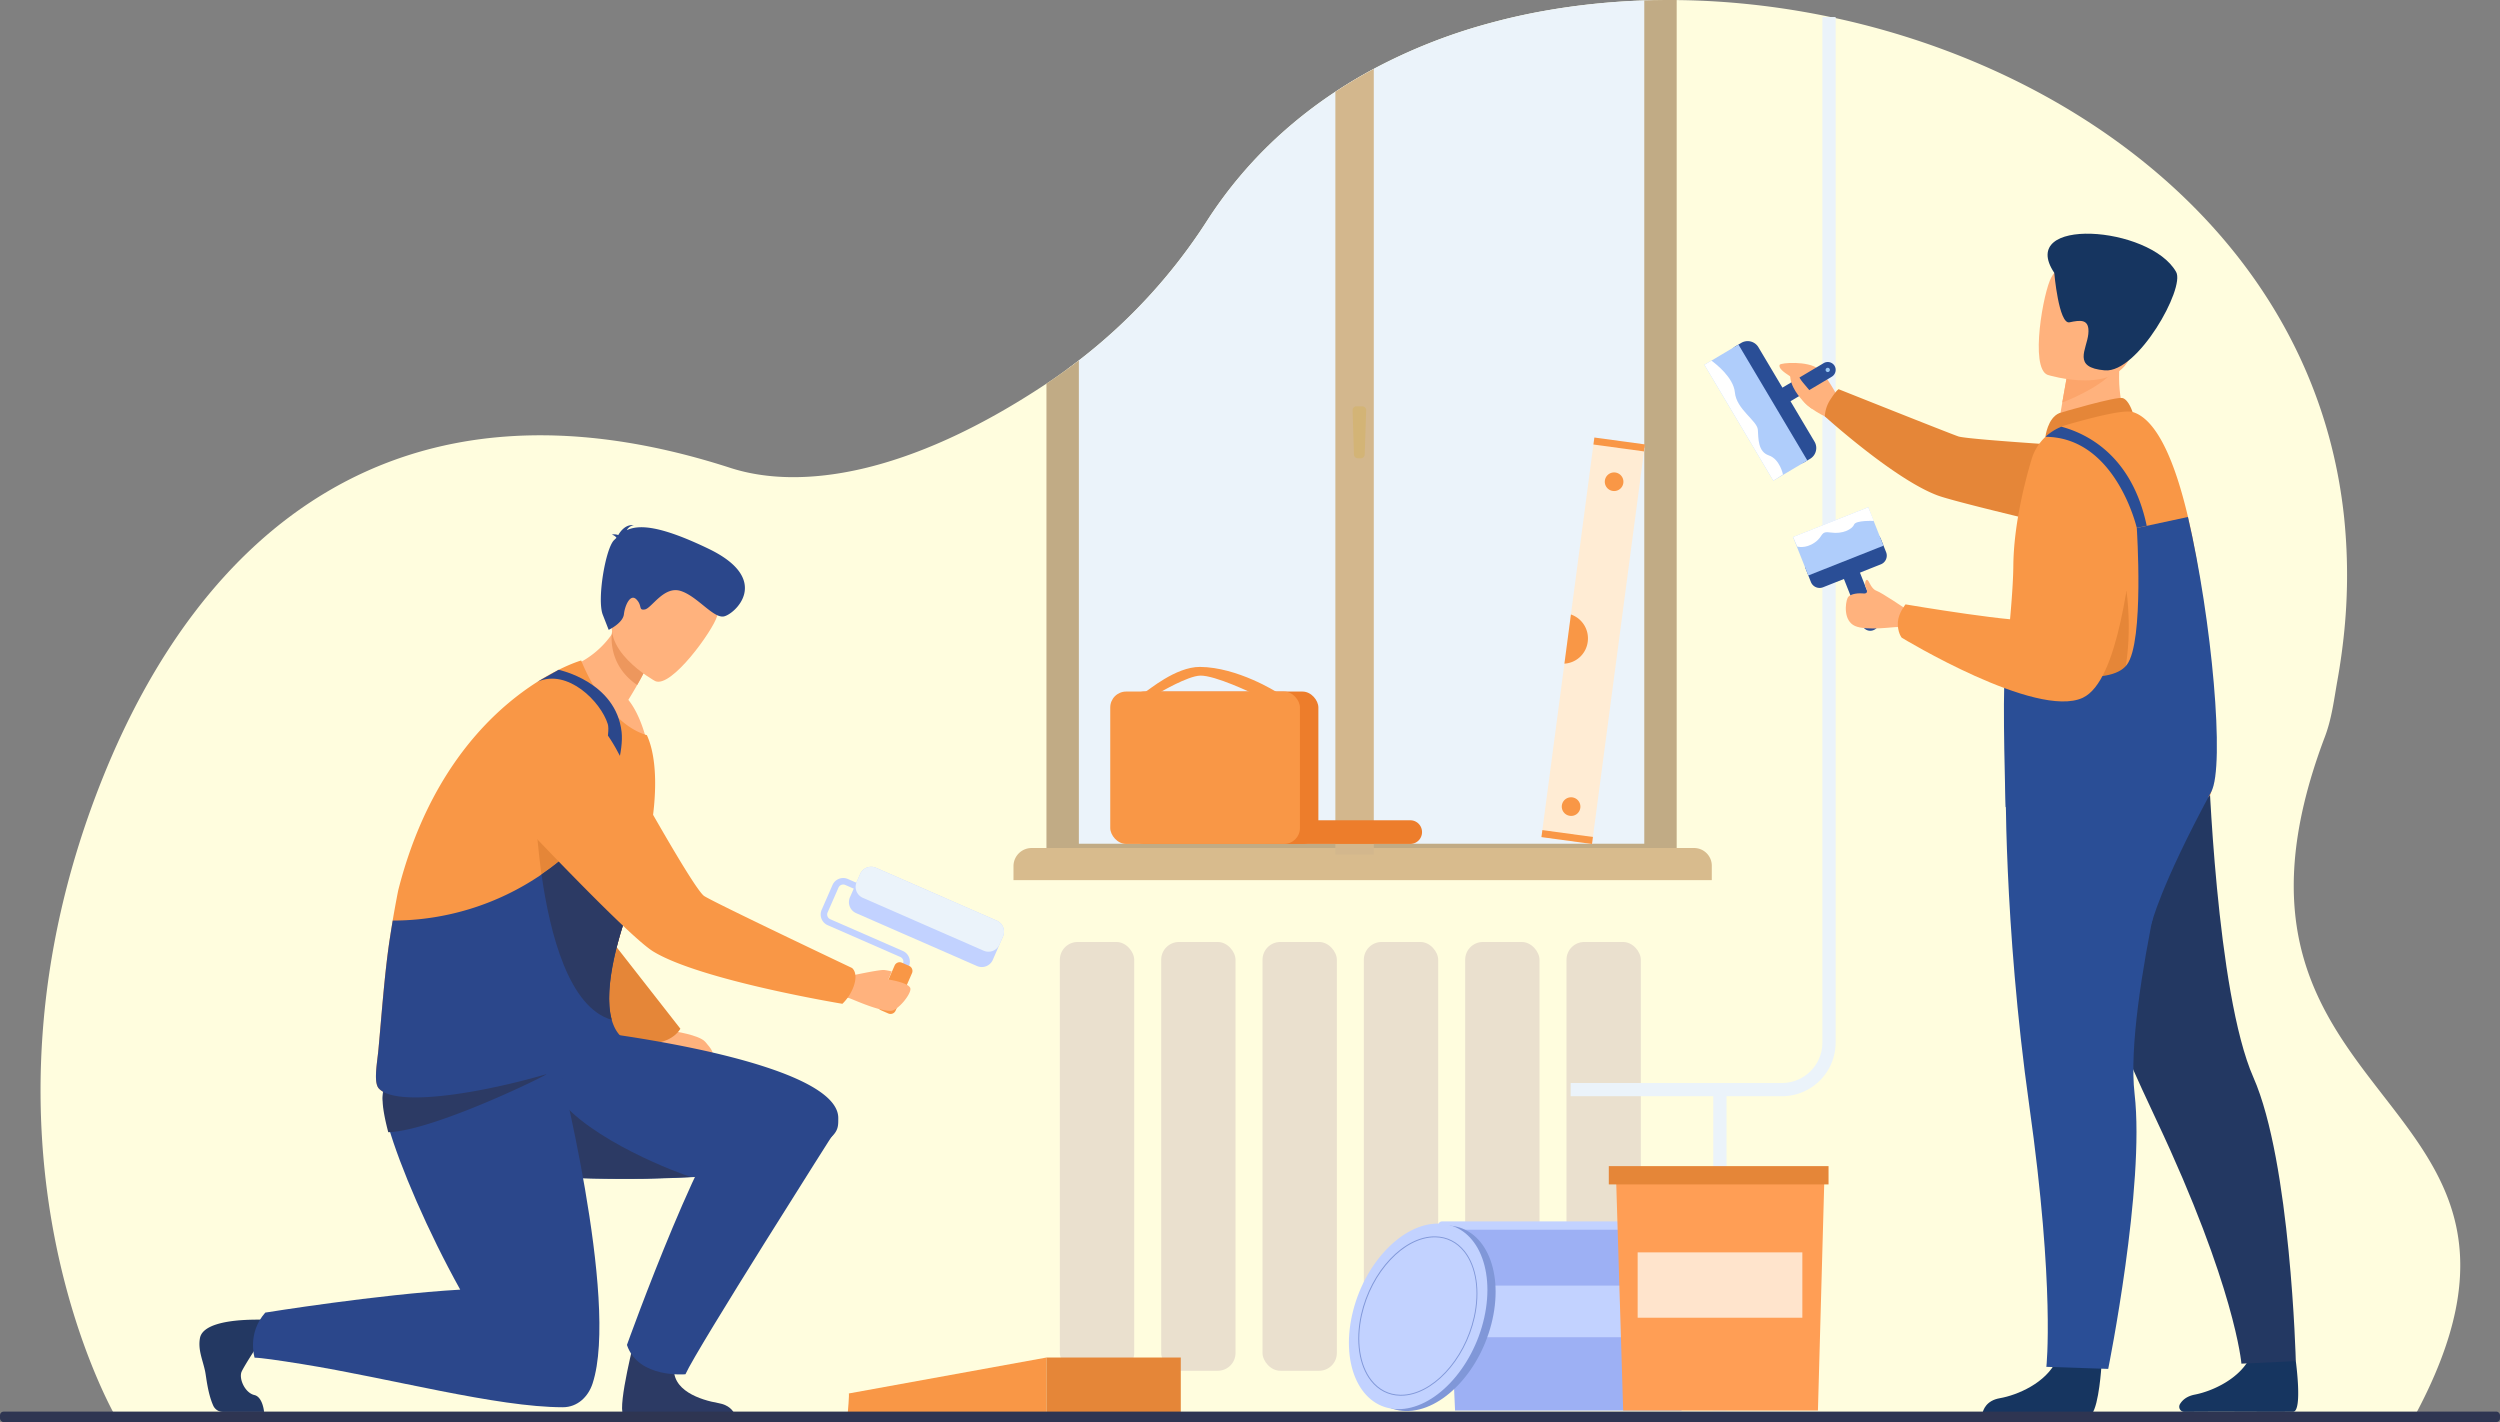 <?xml version="1.0" encoding="UTF-8"?> <svg xmlns="http://www.w3.org/2000/svg" viewBox="0 0 2721.81 1548.22"><rect x="0" y="0" width="2721.81" height="1548.22" fill="#808080" stroke="none"/> <defs> <style>.cls-1{fill:#fffdde;}.cls-2{fill:#eae0ce;}.cls-3{fill:#ebf3fa;}.cls-4{fill:#c1ab85;}.cls-5{fill:#d8bb8d;}.cls-6{fill:#d3b78d;}.cls-7{fill:#d3b476;}.cls-8{fill:#ffecd4;}.cls-9{fill:#f99746;}.cls-10{fill:#ed7d2b;}.cls-11{fill:#9db0f4;}.cls-12{fill:#c2d2ff;}.cls-13{fill:#ff9e55;}.cls-14{fill:#e58638;}.cls-15{fill:#ffe4cc;}.cls-16{fill:#2a4e96;}.cls-17{fill:#afcdfb;}.cls-18{fill:#fff;}.cls-19{fill:#98c6f4;}.cls-20{fill:#ffb27d;}.cls-21{fill:#163560;}.cls-22{fill:#233862;}.cls-23{fill:#fca56b;}.cls-24{fill:#2b478b;}.cls-25{fill:#2c3a64;}.cls-26{fill:#ed975d;}.cls-27{fill:#2e3552;}.cls-28{fill:#8097d8;}</style> </defs> <g id="Слой_2" data-name="Слой 2"> <g id="_лой_1" data-name="‘лой_1"> <path class="cls-1" d="M2626.55,1546.06l-982.73-.31-1516.29-.45s-176.84-297.3-15.45-699c105.21-261.84,317.92-455,683.07-336.9,75.22,24.33,192.87,8.79,344.14-91.71q11.54-7.67,22.91-16,6.22-4.56,12.38-9.3A602.69,602.69,0,0,0,1314,240.59a469.24,469.24,0,0,1,79.8-94.16,497.24,497.24,0,0,1,60.07-46.54q20.26-13.4,41.83-24.93a600.32,600.32,0,0,1,122.08-48.64q6.26-1.74,12.56-3.37Q1645,19.14,1659.89,16q10.23-2.17,20.56-4,12.65-2.28,25.46-4.13h0q34.89-5,70.67-6.83,6.77-.33,13.57-.56c2.88-.1,5.77-.18,8.65-.24q13.29-.3,26.63-.16c221.84,2.26,453.94,94.39,595.28,260.24,71.15,83.5,119.32,185.69,131.54,304.5a615.87,615.87,0,0,1-1.78,138.31c-.17,1.47-.35,2.92-.55,4.37-.29,2.33-.61,4.69-.95,7q-1.83,13.29-4.27,26.82c-3.57,20-6,41-13.61,61C2373.93,1217.81,2826.58,1180.93,2626.55,1546.06Z"></path> <rect class="cls-2" x="1153.89" y="1025.56" width="80.94" height="466.83" rx="19.36"></rect> <rect class="cls-2" x="1264.21" y="1025.56" width="80.94" height="466.83" rx="19.36"></rect> <rect class="cls-2" x="1374.53" y="1025.56" width="80.94" height="466.83" rx="19.36"></rect> <rect class="cls-2" x="1484.84" y="1025.56" width="80.94" height="466.83" rx="19.36"></rect> <rect class="cls-2" x="1595.16" y="1025.56" width="80.94" height="466.83" rx="19.36"></rect> <rect class="cls-2" x="1705.48" y="1025.56" width="80.94" height="466.83" rx="19.36"></rect> <path class="cls-3" d="M1798.81.2V933.54H1162.2V401.7q6.22-4.56,12.38-9.3A602.69,602.69,0,0,0,1314,240.59a469.24,469.24,0,0,1,79.8-94.16,497.24,497.24,0,0,1,60.07-46.54q20.26-13.4,41.83-24.93a600.32,600.32,0,0,1,122.08-48.64q6.26-1.74,12.56-3.37Q1645,19.14,1659.89,16q10.23-2.17,20.56-4,12.65-2.28,25.46-4.13h0q34.89-5,70.67-6.83,6.77-.33,13.57-.56C1793,.34,1795.93.26,1798.81.2Z"></path> <path class="cls-4" d="M1798.81.2c-2.88.06-5.77.14-8.65.24V918.59H1174.58V392.4q-6.15,4.75-12.38,9.3-11.37,8.31-22.91,16V956.32h686.15V0Q1812.11-.09,1798.81.2Z"></path> <path class="cls-5" d="M1123.15,923.26h721.26a19.27,19.27,0,0,1,19.27,19.27v15.7a0,0,0,0,1,0,0H1103.41a0,0,0,0,1,0,0V943A19.75,19.75,0,0,1,1123.15,923.26Z"></path> <path class="cls-6" d="M1495.68,75V930.28h-41.83V99.89Q1474.11,86.49,1495.68,75Z"></path> <path class="cls-7" d="M1481.62,498.94h-3.37a4.21,4.21,0,0,1-4.18-4.11l-1.48-48.08a4.21,4.21,0,0,1,4.18-4.38h6.45a4.22,4.22,0,0,1,4.19,4.39l-1.61,48.08A4.21,4.21,0,0,1,1481.62,498.94Z"></path> <polygon class="cls-8" points="1735.31 480.14 1790.35 487.65 1733.24 918.87 1678.21 911.36 1735.31 480.14"></polygon> <polygon class="cls-9" points="1734.25 911.24 1733.24 918.87 1678.21 911.37 1679.22 903.74 1734.25 911.24"></polygon> <polygon class="cls-9" points="1790.85 483.83 1789.84 491.46 1734.81 483.96 1735.82 476.33 1790.85 483.83"></polygon> <path class="cls-9" d="M1709.29,888.22a10.13,10.13,0,1,1,11.22-8.69A10,10,0,0,1,1709.29,888.22Z"></path> <path class="cls-9" d="M1756.12,534.54a10.13,10.13,0,1,1,11.23-8.69A10.1,10.1,0,0,1,1756.12,534.54Z"></path> <path class="cls-9" d="M1710.31,669a27.52,27.52,0,0,1,18.28,29.75,27.24,27.24,0,0,1-25.37,23.79Z"></path> <path class="cls-10" d="M1381.25,893.05H1535.4a12.79,12.79,0,0,1,12.79,12.79V906a12.8,12.8,0,0,1-12.8,12.8H1381.25a12.8,12.8,0,0,1-12.8-12.8v-.19A12.8,12.8,0,0,1,1381.25,893.05Z"></path> <rect class="cls-10" x="1228.83" y="752.91" width="206.52" height="165.9" rx="17.34" transform="translate(2664.18 1671.72) rotate(180)"></rect> <path class="cls-9" d="M1390.17,753.64s-42.78-27.25-83.73-27.55c-26.66-.2-57,26.39-58.88,26.68-4.63.72,15.45,1,15.45,1s30.1-17.78,43.62-18.2c16.3-.5,57.79,19.65,57.79,19.65Z"></path> <rect class="cls-9" x="1208.75" y="752.91" width="206.52" height="165.9" rx="17.34" transform="translate(2624.02 1671.72) rotate(180)"></rect> <path class="cls-3" d="M1940.12,1193.49H1710v-14.42h230.08a44,44,0,0,0,44-44V18.55h14.42V1135.1A58.46,58.46,0,0,1,1940.12,1193.49Z"></path> <rect class="cls-3" x="1865.29" y="1184.95" width="14.42" height="350.76"></rect> <polygon class="cls-11" points="1830.73 1535.71 1584.16 1535.71 1574.95 1330.88 1839.09 1330.88 1830.73 1535.71"></polygon> <rect class="cls-12" x="1565.96" y="1329.74" width="278.19" height="9.08" rx="3.93"></rect> <rect class="cls-12" x="1602.49" y="1399.66" width="208.5" height="56.2"></rect> <polygon class="cls-13" points="1979.23 1535.71 1767.19 1535.71 1759.27 1276.41 1986.42 1276.41 1979.23 1535.71"></polygon> <rect class="cls-14" x="1751.54" y="1269.58" width="239.24" height="19.92"></rect> <rect class="cls-15" x="1782.95" y="1363.49" width="179.31" height="71.14"></rect> <path class="cls-9" d="M924,1517.11l215.3-39.14v60.78H922.94S925,1516.08,924,1517.11Z"></path> <rect class="cls-14" x="1139.27" y="1477.97" width="146.29" height="60.78"></rect> <path class="cls-16" d="M2027.58,680.91l-20.23-51a9.26,9.26,0,0,1,5.19-12l.25-.1a9.25,9.25,0,0,1,12,5.19L2045,674a9.26,9.26,0,0,1-5.18,12l-.25.1A9.25,9.25,0,0,1,2027.58,680.91Z"></path> <path class="cls-16" d="M1971.54,606l63-25a10.19,10.19,0,0,1,13.18,5.7l5.75,14.51a10.19,10.19,0,0,1-5.7,13.18l-63,25a10.17,10.17,0,0,1-13.17-5.69l-5.75-14.51A10.18,10.18,0,0,1,1971.54,606Z"></path> <rect class="cls-17" x="1957.33" y="566.8" width="88.04" height="45" transform="translate(4079.04 399.86) rotate(158.38)"></rect> <path class="cls-18" d="M1956.59,595s8.81,2.83,19.09-4.31,5.45-12.79,17.83-10.9,23.07-3.57,25-8.6,21.61-4,21.61-4l-6.09-15-81.85,32.43Z"></path> <path class="cls-19" d="M2038.61,676.76a2.42,2.42,0,1,1-3.14-1.36A2.42,2.42,0,0,1,2038.61,676.76Z"></path> <path class="cls-20" d="M2004.26,438.75s-13.67-28.4-24.77-37.22-40.71-6.67-41.85-4.41c-3.52,7,23.77,17.86,26.92,24.27s-9.93,5.77.11,16.91c8.48,9.41,28.78,18.37,28.78,18.37Z"></path> <path class="cls-14" d="M1992.45,435.5c7.18-11.18,9.34-11.76,9.34-11.76s118.9,47.42,130.25,51.38,181,13.94,181,13.94l51.2,112.53S2138.16,550,2109.6,539.43c-47.19-17.51-122.88-86.11-122.88-86.11A37,37,0,0,1,1992.45,435.5Z"></path> <path class="cls-21" d="M2287.85,1487.7s-2.59,41.74-10.35,51.55H2158.23c.76-4.16,4.13-14.44,19.05-17,18.84-3.28,50.39-16.52,61.79-41.43C2251.09,1454.58,2287.85,1487.7,2287.85,1487.7Z"></path> <path class="cls-21" d="M2499.5,1481.88s7.44,54.21-2.77,55.15c-1.36.13-45.36.1-62.59,0-21.44-.12-55.7.13-55.7.13a5.61,5.61,0,0,1-5.08-8.43c2.48-4.19,7.2-8.66,16.21-10.39,18.78-3.62,50.08-17.42,61.06-42.52C2462.17,1449.41,2499.5,1481.88,2499.5,1481.88Z"></path> <path class="cls-22" d="M2231.76,932.21s30,104.94,115.95,287.17,92.58,265.28,92.58,265.28l59.21-2.78S2493.94,1265,2453.33,1173s-48.87-343.61-48.87-343.61Z"></path> <path class="cls-16" d="M2183.62,841.91s-2.39,162.5,25.72,362,18.59,284.2,18.59,284.2l67.33,2.24s40.25-199.59,28.71-299.45,55.1-342.67,55.1-342.67Z"></path> <path class="cls-20" d="M2316.48,461.65l-31.76,23.52-45.9-9.66c.64-4.19,3.67-21.54,6.43-37.25.17-.93.33-1.85.49-2.76,2.36-13.37,4.4-24.85,4.4-24.85L2293,389.28l16-8c-.05.28-1.24,14.84-1.41,17C2304.59,436,2316.48,461.65,2316.48,461.65Z"></path> <path class="cls-14" d="M2242,449.78c1-.42,62.43-18.55,69.11-16.35s10.62,15.12,10.62,15.12l-94.84,27S2229.2,455.19,2242,449.78Z"></path> <path class="cls-9" d="M2407.46,862c-10.4,47.5-227.5-101.55-224.61-130.53.32-3.19.64-6.4,1-9.58,4-40.36,7.85-79.85,8.11-105.63.21-22.36,3.29-45.22,7.4-66,3.77-19.18,8.41-36.58,12.44-50.13a55.35,55.35,0,0,1,32.49-35.59,48.24,48.24,0,0,1,5.38-1.88c26.15-7.59,62.32-17,72.14-14.11,26.57,7.82,46.3,54.58,60.28,114.2C2408.2,674.34,2414.25,831,2407.46,862Z"></path> <path class="cls-23" d="M2304.37,398.94c-9.41,18-44.49,33.59-59.12,39.32.17-.93.33-1.85.49-2.76,2.36-13.37,4.4-24.85,4.4-24.85L2293,389.28C2302.49,389.13,2308.26,391.53,2304.37,398.94Z"></path> <path class="cls-20" d="M2229.31,408.14s77.34,24.12,91.63-24.27,33.88-77.88-14.9-95.33-63.86-1.83-72.56,13.17S2209.56,400.61,2229.31,408.14Z"></path> <path class="cls-21" d="M2236.52,297.05s4.93,56.31,16.58,53.87,22.21-4.26,20.5,12.72-17.85,36.58,18,39.58,87.49-89.56,77.63-107.09C2340.82,245.56,2195.4,235.35,2236.52,297.05Z"></path> <path class="cls-14" d="M2189.4,841.91c21.5,7.77-.37-21.36,0-27.44,1.67-26.7-8.8-60.46-5.59-92.61l131.31-78.49S2346.27,840.67,2189.4,841.91Z"></path> <path class="cls-16" d="M2407.46,862c-56.06,103.89-65,143.57-65,143.57-48.79-5.57-132.39-101.48-158.9-127.08,0,0-3.61-118-.72-147l40.53-1.17s73.24,18.56,92.24-6.63,10.76-148.86,10.76-148.86l55.67-12C2408.2,674.34,2422.5,834.09,2407.46,862Z"></path> <path class="cls-20" d="M2074.84,662.89s-26.68-18-31.74-19.63-8-9.4-8.9-10.65c-3-4.38-4.51,3.44-3.16,6.34,1.58,3.36,3.86,8.16-3.55,7.09-1.42-.21-13.53-.5-16,5.06s-4.74,24.62,8.06,30.4,44.4.56,46.67,1.22C2085.5,688.33,2074.84,662.89,2074.84,662.89Z"></path> <path class="cls-9" d="M2074.59,658s130.24,22.14,141.78,16.52c18.42-9-7.15-141.11-7.15-141.11s-1.1-29.94,33.88-37c30.4-6.13,59.73,16.64,59.73,16.64s26.67,23.86,23.26,50.33c-7.55,58.68-19.3,178-58.55,196.32-50.62,23.59-197.1-65.43-197.1-65.43s-4.87-6-4.18-17.06C2066.87,667.42,2074.59,658,2074.59,658Z"></path> <path class="cls-16" d="M2337.18,572.44l-10.8,2.34s-22.81-98.74-99.45-99.22a54.89,54.89,0,0,1,17.32-11C2272.33,472.06,2321.1,496.06,2337.18,572.44Z"></path> <path class="cls-16" d="M1994.13,410.23l-45.2,26.86a8.69,8.69,0,0,1-11.93-2.78l-.13-.21a8.7,8.7,0,0,1,3.27-11.81l45.2-26.85a8.69,8.69,0,0,1,11.94,2.77l.12.21A8.68,8.68,0,0,1,1994.13,410.23Z"></path> <path class="cls-16" d="M1945.94,498.41,1884.85,395.6a13.63,13.63,0,0,1,4.74-18.63l6.19-3.68a13.64,13.64,0,0,1,18.64,4.74l61.09,102.81a13.64,13.64,0,0,1-4.74,18.64l-6.19,3.68A13.64,13.64,0,0,1,1945.94,498.41Z"></path> <polygon class="cls-17" points="1967.68 501.31 1930.62 523.34 1855.64 397.14 1863.27 392.61 1892.69 375.13 1967.68 501.31"></polygon> <path class="cls-18" d="M1941.17,516.6l-10.55,6.74-75-126.2,7.63-4.53c4.41,3.18,24.07,18.24,25.56,34.63,1.68,18.46,24.33,30.84,25,40.59s0,23.92,12,28S1941.17,516.6,1941.17,516.6Z"></path> <path class="cls-19" d="M1988.72,400.74a2.32,2.32,0,1,1-.81,3.18A2.32,2.32,0,0,1,1988.72,400.74Z"></path> <path class="cls-20" d="M1974.65,430.5c-.14-.13-6-7.22-11.81-14.09-4.26-5.05-6.91-11.59-8.77-13.55-4.38-4.61-8.12,5.79-1.62,18.92,5.5,11.12,15.73,20.21,19.29,22.64S1974.65,430.5,1974.65,430.5Z"></path> <path class="cls-12" d="M969.18,1089.84a3.54,3.54,0,0,1-1.83-4.66l15.72-35.92a5.63,5.63,0,0,0-2.9-7.4l-79.07-34.59a12.71,12.71,0,0,1-6.54-16.72l11.83-27.06A12.71,12.71,0,0,1,923.11,957l32.82,14.36a3.54,3.54,0,1,1-2.83,6.48l-32.82-14.36a5.63,5.63,0,0,0-7.4,2.9l-11.84,27a5.63,5.63,0,0,0,2.9,7.4L983,1035.37a12.71,12.71,0,0,1,6.54,16.72L973.84,1088A3.54,3.54,0,0,1,969.18,1089.84Z"></path> <path class="cls-9" d="M967.2,1103.43l-8.05-3.52a6,6,0,0,1-3.07-7.86L974,1051.17a6,6,0,0,1,7.86-3.08l8,3.52a6,6,0,0,1,3.07,7.87l-17.88,40.87A6,6,0,0,1,967.2,1103.43Z"></path> <path class="cls-12" d="M1092,1019.56,1080.9,1045a13.08,13.08,0,0,1-17.23,6.74L932.09,994.16a13.08,13.08,0,0,1-6.74-17.23l11.12-25.42a13.07,13.07,0,0,1,17.22-6.74l131.58,57.56A13.07,13.07,0,0,1,1092,1019.56Z"></path> <path class="cls-3" d="M1092,1019.56l-3.82,8.75a13.1,13.1,0,0,1-17.24,6.74L939.38,977.49a13.09,13.09,0,0,1-6.74-17.23l3.83-8.75a13.07,13.07,0,0,1,17.22-6.74l131.58,57.56A13.07,13.07,0,0,1,1092,1019.56Z"></path> <path class="cls-20" d="M732.46,1122.53s28.61,4.14,35.25,11.61,10.78,13.27,6.63,16.58-67.17-12.85-67.17-12.85Z"></path> <path class="cls-14" d="M663.63,1021.35,740.75,1120s-6.63,13.27-28.19,15.76-67.18-11.61-67.18-15.76S663.63,1021.35,663.63,1021.35Z"></path> <path class="cls-24" d="M907.76,1235.13c-22.43,25.85-69.74,42.56-161,46.79q-11,.52-22.11.85-11.45.36-22.9.5c-24.81.35-49.49.06-73-.73-22.8-.78-44.52-2-64.2-3.67-38.49-3.19-69.22-7.85-85.09-13.19-4.75-1.6-8.18-3.25-10.08-5a17.29,17.29,0,0,1-3.94-5.09c-5.76-10.68-2.75-28.18,4.2-47.47,10.14-28.07,28.75-59.9,41.28-79.82,2.51-4,4.75-7.46,6.65-10.36,3.82-5.85,6.2-9.27,6.2-9.27s42.63,4,101,11.52c11.9,1.54,24.48,3.24,37.47,5.08,125.49,17.75,250.54,49.65,250.41,92C912.62,1223.73,913,1229,907.76,1235.13Z"></path> <path class="cls-25" d="M752.36,1281.41c-7.62.23-43,1.76-50.62,1.86-24.81.35-49.49.06-73-.73l-22.12-89.12C640.82,1241.14,741.37,1278.33,752.36,1281.41Z"></path> <path class="cls-25" d="M678.44,1540.26H800.1c-1.92-4.64-6.55-10.67-17.84-12.65-19.16-3.36-52.43-13.72-48.17-41.38,4.32-28-42.34-31.65-42.34-31.65S672.34,1529.59,678.44,1540.26Z"></path> <path class="cls-24" d="M909.73,1230.55S758.81,1468,746.26,1496.19c0,0-51.35,4.78-63.7-31.9,0,0,89.71-250.57,129.14-271.21S909.73,1230.55,909.73,1230.55Z"></path> <path class="cls-20" d="M605.38,730.68s52,71.13,98.29,74.93c0,0-5.91-26.77-19.58-43.65,3.67-5.93,6.86-11.35,9.6-16.19A271.72,271.72,0,0,0,706.83,720l-21.31-38.55-4.4-20.72a139.61,139.61,0,0,1-12.53,26.11C644.32,725,605.38,730.68,605.38,730.68Z"></path> <path class="cls-26" d="M666.57,686.47s-7.54,35.63,27.12,59.3A271.72,271.72,0,0,0,706.83,720l-21.31-38.55C668.49,678.94,666.57,686.47,666.57,686.47Z"></path> <path class="cls-20" d="M713.31,741.5S648.12,706,670.86,665.73s29.64-72,72.23-51,41.92,40.86,37.6,56.15S730.85,749.7,713.31,741.5Z"></path> <path class="cls-24" d="M671.09,585.58c-.36-1-1.62-2.2-4.9-3.68a14.3,14.3,0,0,1,6.94.63c2.53-4.46,8.23-11.86,17-10.8a10.88,10.88,0,0,0-7.71,5.47c13-6.09,35.6-5.46,88.92,20.21,70.26,33.82,28.15,71.74,16.59,73.74s-29.23-22.55-47.27-27.89-31.28,19-38.57,20.26-2.55-4.09-9.16-10.88-12.58,6.43-13.66,16.11-16.58,17-16.58,17l-6.44-16.49c-6.44-16.5,3-72.2,12.33-81.25C669.43,587.21,670.25,586.39,671.09,585.58Z"></path> <path class="cls-22" d="M281.87,1462.64s-15.17,23-18.69,30.47,3.39,23.32,13.79,25.71c9.17,2.11,10.54,18.37,10.54,18.37H243.05a11.71,11.71,0,0,1-10.76-6.58c-6.27-13.81-7.7-31.74-9-37.75-2.66-12.61-7.91-23.2-5.59-36.06s24.21-20.21,64.13-20.09C325.72,1436.84,281.87,1462.64,281.87,1462.64Z"></path> <path class="cls-9" d="M412.56,1185.14c33.53,35.53,279.69-38,259.06-56.69-5.25-4.75-3.46-10.47-5.59-18.13-10.21-36.34,10.12-98.52,18.84-122.62,2-5.59,3.44-9.12,3.7-9.83a422.84,422.84,0,0,0,19-68.56c8.12-43.44,8-83.83-3.13-108.58-.08-.13-.1-.24-.17-.34-46.12-13.48-71.51-81.32-71.51-81.32S486.65,760.56,433.63,969c0,0-2.74,13.29-6.12,33.24h0c-1,6.12-2.11,12.88-3.2,20.07-5.67,37.09-9,84.66-12.31,120.07-.13,1.23-.25,2.47-.38,3.76C409.92,1161.42,407,1179.24,412.56,1185.14Z"></path> <path class="cls-24" d="M606.4,1149.89s-24.54,3.24-74,6.88c-51.29,3.8-105.65,11.89-114.48,29.11-2.93,5.71-.89,20.15,4.83,40.1,12.65,44.1,43.3,115.11,78.3,178.08-89.91,5.2-212.23,25-212.23,25-20,22.62-11.63,49.1-11.63,49.1,6.42,0,25.71,2.77,52,7,95.4,15.36,211.57,46.94,283.62,46.94,15.76,0,27.55-11.2,32.34-25.82v0C674.77,1416.24,606.4,1149.89,606.4,1149.89Z"></path> <path class="cls-25" d="M422.72,1232.67c49.62-1.56,174.09-62.66,172-63.16a594.71,594.71,0,0,0-62.4-12.13c-51.29,4.13-105.65,12.93-114.48,31.67C415,1195.26,417,1211,422.72,1232.67Z"></path> <path class="cls-14" d="M582.07,861.51s2.89,225.78,84,248.81c-10.21-36.34,10.12-98.52,18.84-122.62C664,929.64,625.5,871.06,582.07,861.51Z"></path> <path class="cls-24" d="M608.23,729.23s62.45,13,68.54,67.72C681.22,836.8,637.64,927,637.64,927l-8.29-8.3s38.24-111.42,32.36-130.37c-7.54-24.31-43.45-60.67-76.46-46.14Z"></path> <path class="cls-24" d="M412.56,1185.14c33.53,35.53,285-37.18,264.36-55.91-5.24-4.75-8.76-11.25-10.89-18.91-10.21-36.34,10.12-98.52,18.84-122.62,2-5.59,3.44-9.12,3.7-9.83l-12.7-12.69-46.53-46.43s-13.76,15.61-39.78,33.31a287.31,287.31,0,0,1-162,50.19h0c-1,6.12-2.11,12.88-3.2,20.07-5.67,37.09-9,84.66-12.31,120.07-.13,1.23-.25,2.47-.38,3.76C409.92,1161.42,407,1179.24,412.56,1185.14Z"></path> <path class="cls-25" d="M589.56,952.06c9.31,65.63,30.11,145.08,76.47,158.26-10.21-36.34,10.12-98.52,18.84-122.62-2.72-7.53-5.72-15.08-9-22.52l-46.53-46.43S615.58,934.36,589.56,952.06Z"></path> <path class="cls-20" d="M969.65,1100.55c-15.2,0-43.51-13.86-46.06-14.11-21.66-2.07-.77-23.38-.77-23.38s34-7.48,39.75-7a62.27,62.27,0,0,1,8.31,1.6l-3.66,8.73s23.72,3.61,24,10.2S977.11,1100.55,969.65,1100.55Z"></path> <path class="cls-9" d="M929.5,1073.6c5.22-15.08-2-19.79-2-19.79s-148.63-70.48-160.79-78.25S672.79,819,672.79,819s-30.29-60.85-68.87-59.63c-33.52,1.06-52.15,22-62.49,43.87a70.26,70.26,0,0,0,12.71,78.11c44.51,47.1,133.88,140.36,157,154.51,51.53,31.51,206,57,206,57A50.28,50.28,0,0,0,929.5,1073.6Z"></path> <rect class="cls-27" y="1536.85" width="2721.81" height="11.37" rx="3.87"></rect> <path class="cls-28" d="M1624.86,1436.63c-12.43,55.79-54.71,100.38-94.45,99.59s-61.87-46.64-49.44-102.43,54.71-100.37,94.44-99.59S1637.28,1380.85,1624.86,1436.63Z"></path> <path class="cls-12" d="M1615.93,1434.58c-12.43,55.78-54.71,100.37-94.44,99.58s-61.87-46.64-49.45-102.43,54.71-100.37,94.44-99.59S1628.35,1378.79,1615.93,1434.58Z"></path> <path class="cls-28" d="M1525.31,1519.56h-.88c-12.76-.25-23.83-5.88-32-16.27-13-16.58-17-43.42-10.71-71.79,10.64-47.78,47-86.14,81.13-85.42,12.76.25,23.82,5.88,32,16.27,13,16.58,17,43.42,10.72,71.8C1595,1481.49,1559.15,1519.56,1525.31,1519.56ZM1562,1347.09c-33.38,0-68.79,37.71-79.24,84.62-6.25,28.08-2.32,54.59,10.52,70.94,8,10.14,18.75,15.63,31.2,15.87h.87c33.38,0,68.78-37.71,79.23-84.62,6.25-28.07,2.32-54.59-10.52-70.93-8-10.15-18.75-15.63-31.19-15.88Z"></path> </g> </g> </svg> 
